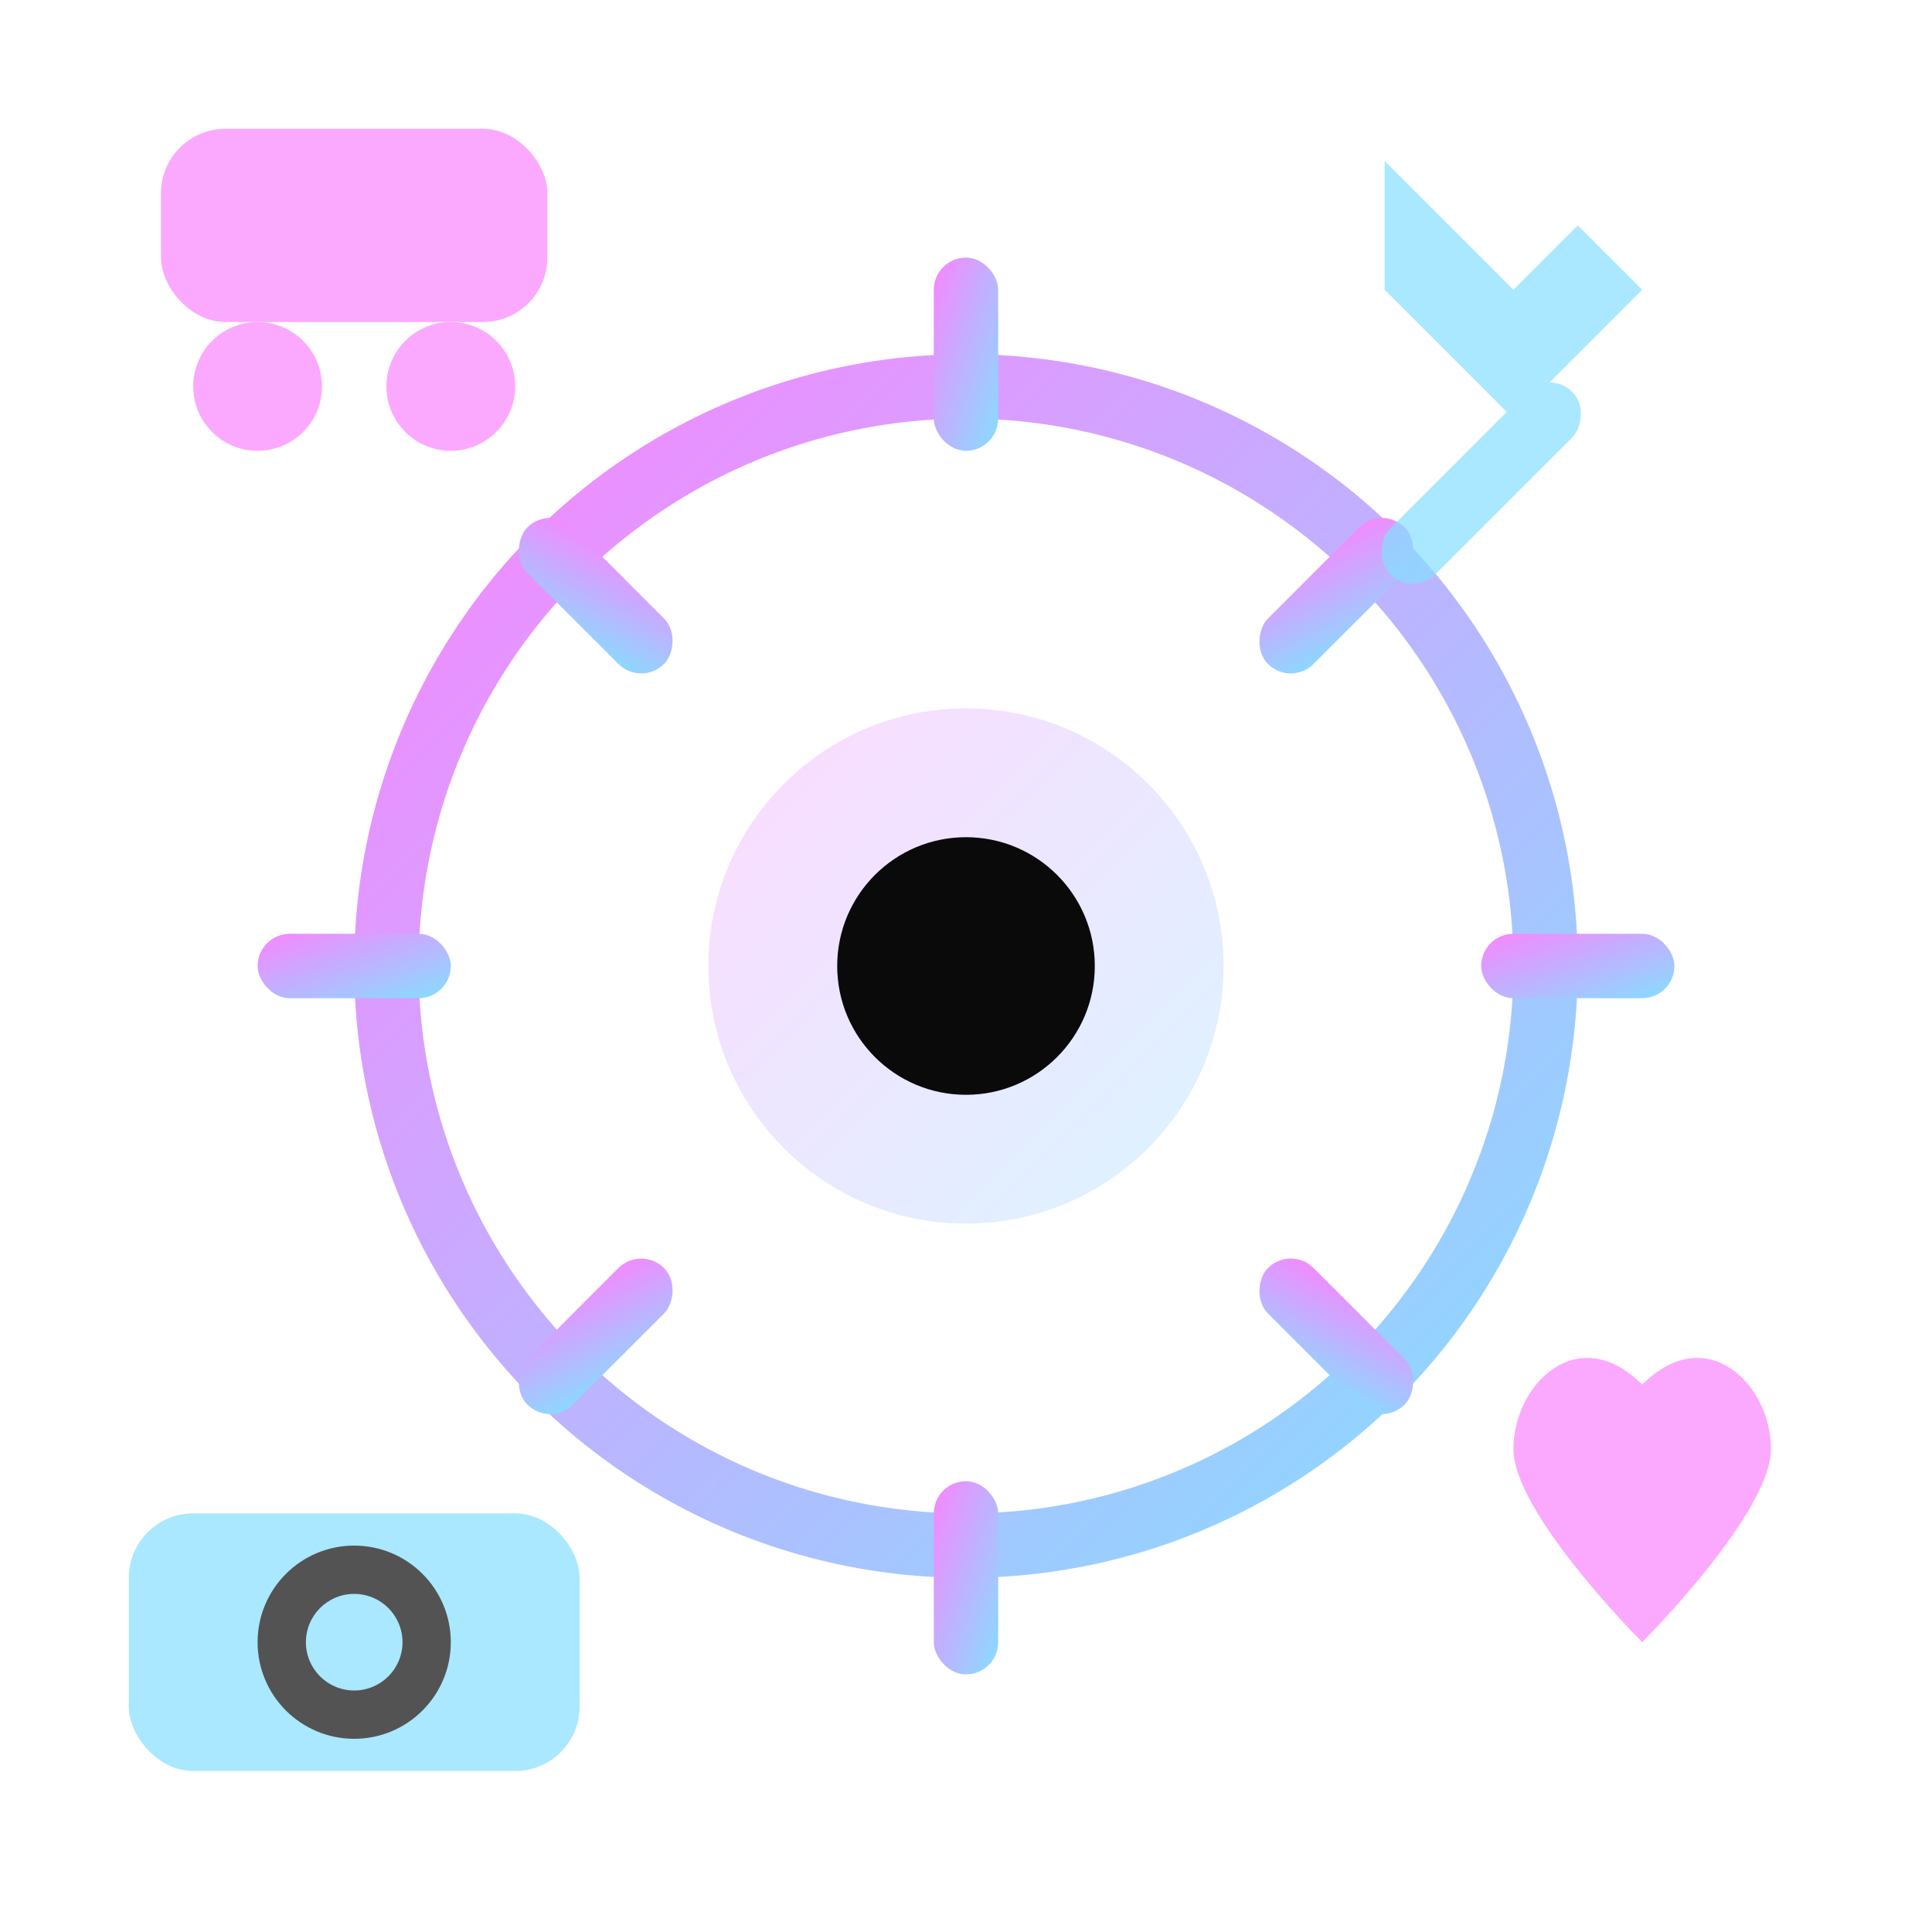 <svg width="60" height="60" viewBox="0 0 60 60" fill="none" xmlns="http://www.w3.org/2000/svg">
  <defs>
    <linearGradient id="serviceGrad" x1="0%" y1="0%" x2="100%" y2="100%">
      <stop offset="0%" style="stop-color:#f985ff"/>
      <stop offset="100%" style="stop-color:#85deff"/>
    </linearGradient>
  </defs>
  
  <!-- Main service gear -->
  <circle cx="30" cy="30" r="18" fill="none" stroke="url(#serviceGrad)" stroke-width="2"/>
  <circle cx="30" cy="30" r="8" fill="url(#serviceGrad)" opacity="0.3"/>
  
  <!-- Gear teeth -->
  <g fill="url(#serviceGrad)">
    <rect x="29" y="8" width="2" height="6" rx="1"/>
    <rect x="29" y="46" width="2" height="6" rx="1"/>
    <rect x="8" y="29" width="6" height="2" rx="1"/>
    <rect x="46" y="29" width="6" height="2" rx="1"/>
    
    <!-- Diagonal teeth -->
    <rect x="40.5" y="15.5" width="2" height="6" rx="1" transform="rotate(45 41.5 18.5)"/>
    <rect x="17.5" y="38.5" width="2" height="6" rx="1" transform="rotate(45 18.5 41.5)"/>
    <rect x="15.5" y="17.5" width="6" height="2" rx="1" transform="rotate(45 18.5 18.5)"/>
    <rect x="38.5" y="40.5" width="6" height="2" rx="1" transform="rotate(45 41.5 41.5)"/>
  </g>
  
  <!-- Center circle -->
  <circle cx="30" cy="30" r="4" fill="#0a0a0a"/>
  
  <!-- Service icons around -->
  <g opacity="0.7">
    <!-- Car icon -->
    <rect x="5" y="4" width="12" height="6" rx="2" fill="#f985ff"/>
    <circle cx="8" cy="12" r="2" fill="#f985ff"/>
    <circle cx="14" cy="12" r="2" fill="#f985ff"/>
    
    <!-- Tools icon -->
    <path d="M43 5 L47 9 L49 7 L51 9 L47 13 L43 9 Z" fill="#85deff"/>
    <rect x="45" y="11" width="2" height="8" rx="1" fill="#85deff" transform="rotate(45 46 15)"/>
    
    <!-- Heart icon (wedding) -->
    <path d="M47 45 C47 43 49 41 51 43 C53 41 55 43 55 45 C55 47 51 51 51 51 C51 51 47 47 47 45 Z" fill="#f985ff"/>
    
    <!-- Camera icon (filming) -->
    <rect x="4" y="47" width="14" height="8" rx="2" fill="#85deff"/>
    <circle cx="11" cy="51" r="3" fill="#0a0a0a"/>
    <circle cx="11" cy="51" r="1.5" fill="#85deff"/>
  </g>
</svg>
